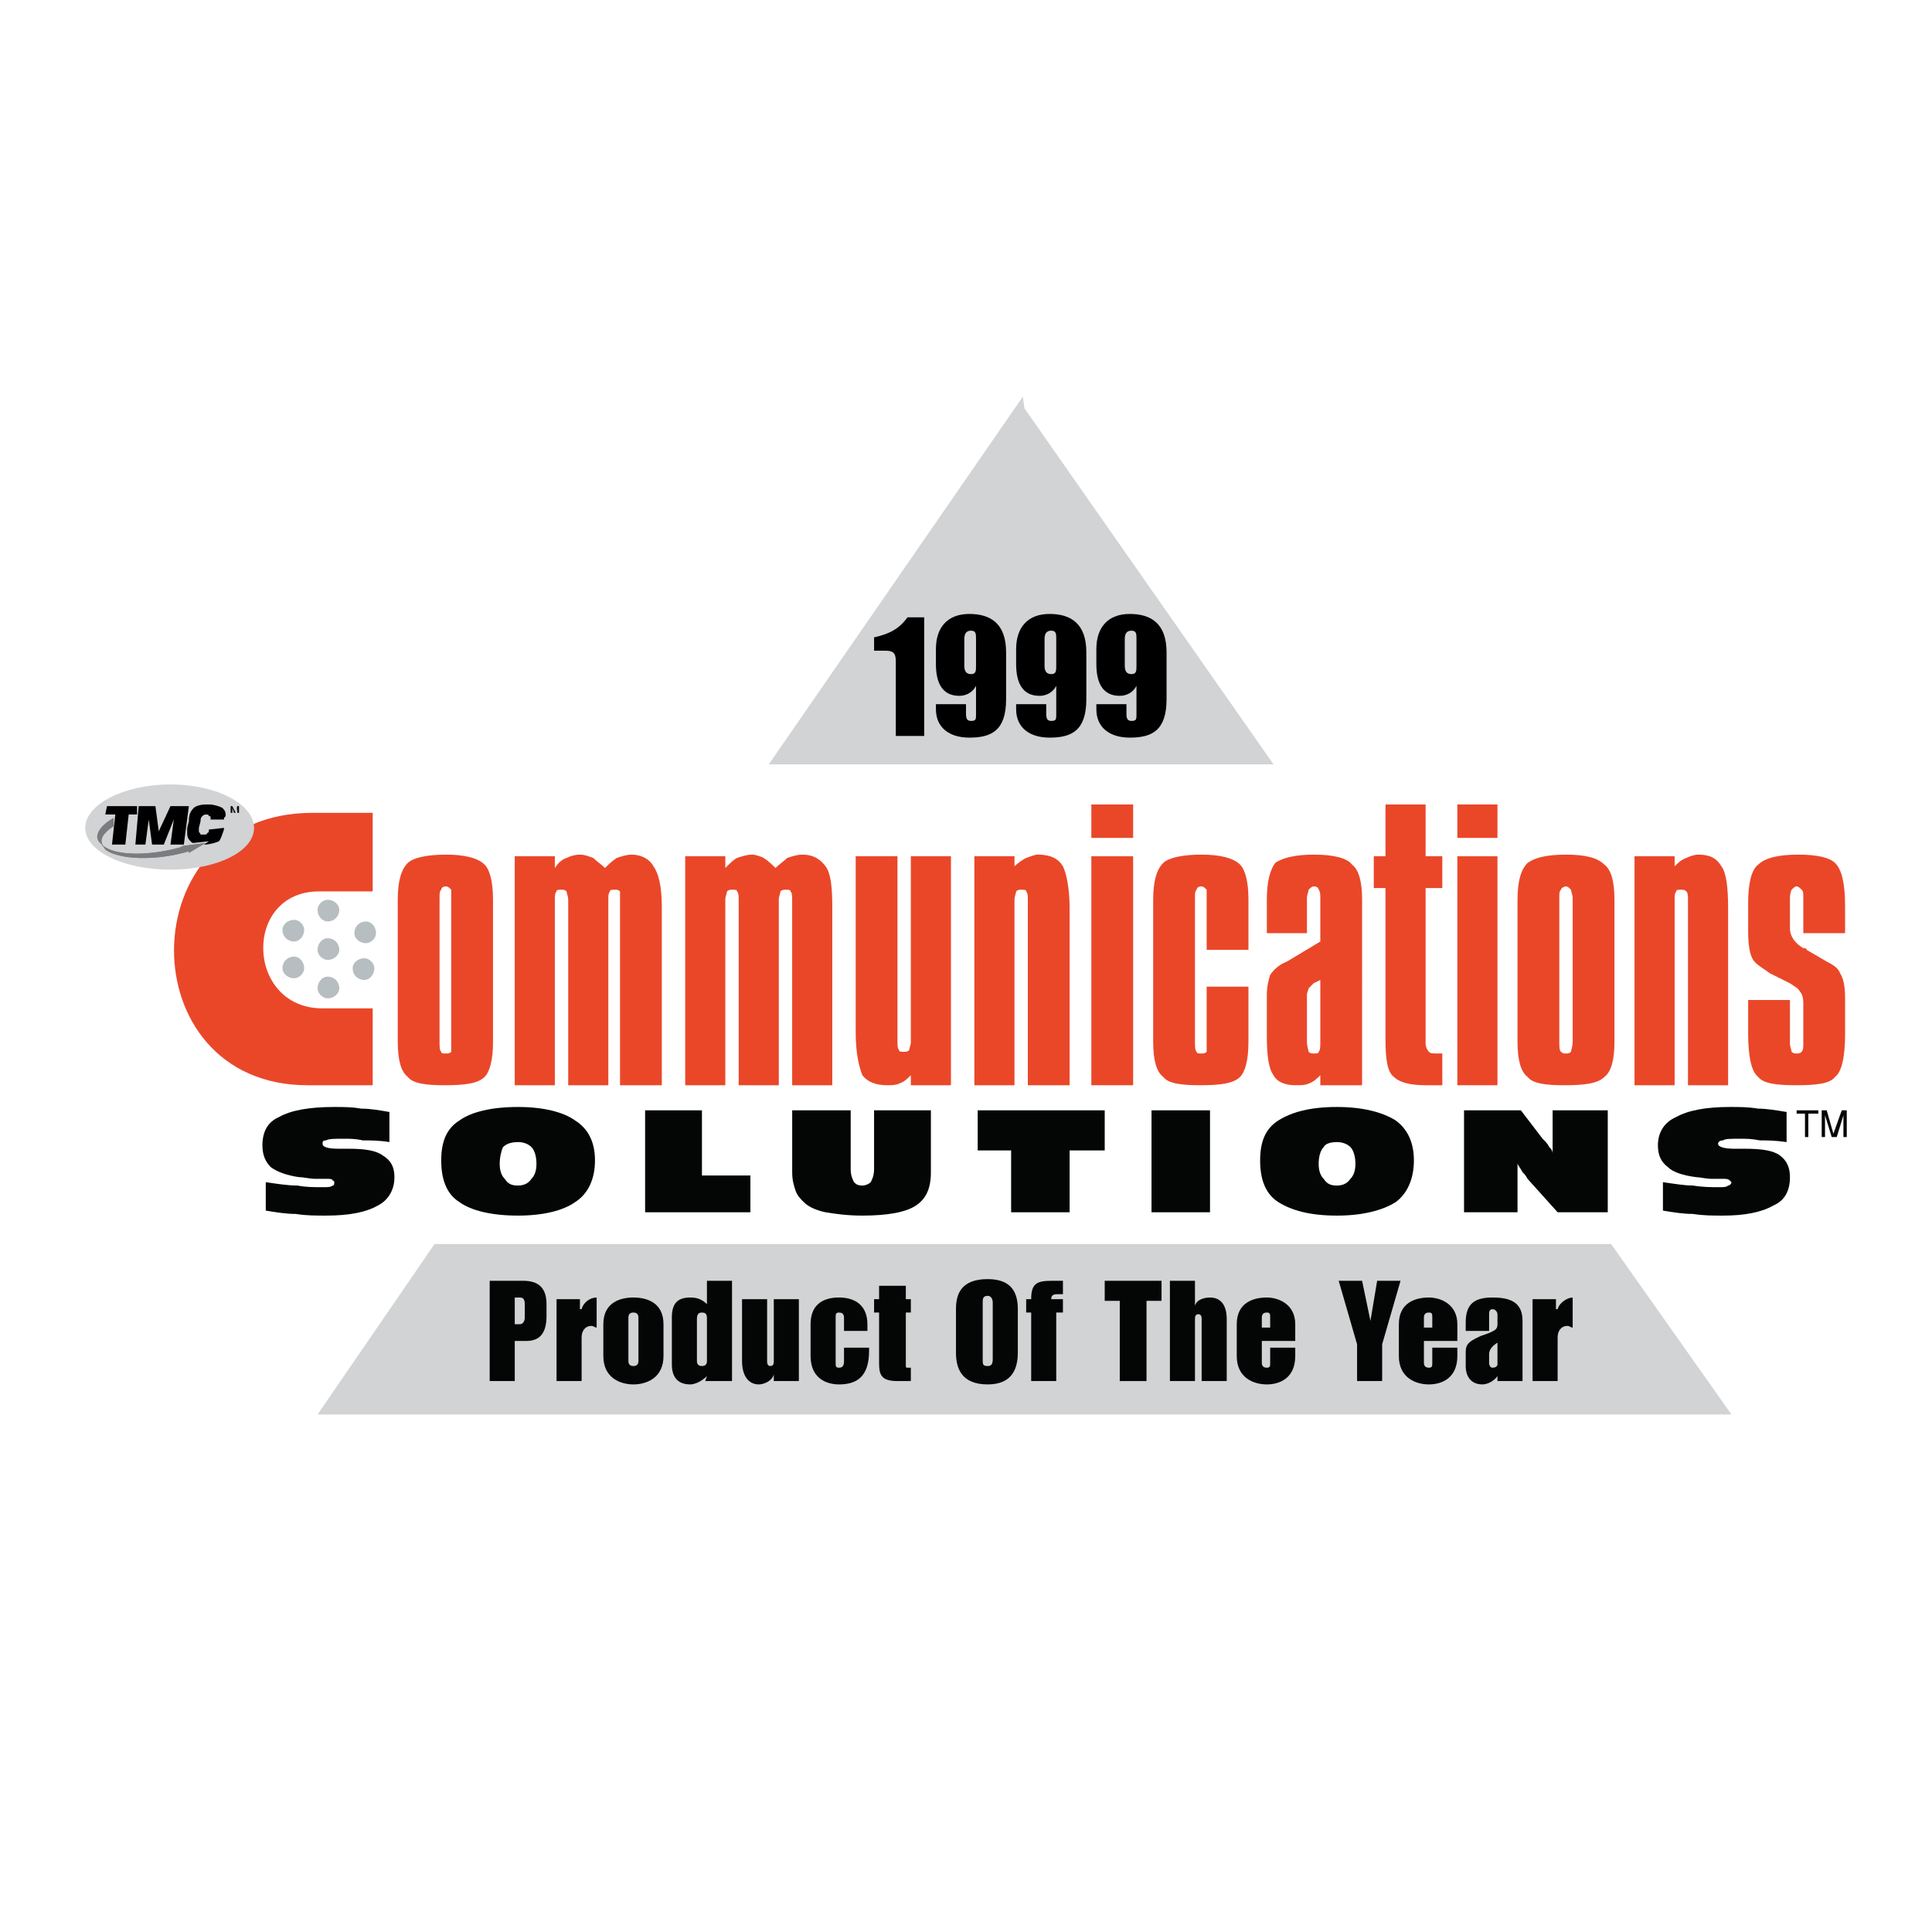 <?xml version="1.0" encoding="utf-8"?>
<!-- Generator: Adobe Illustrator 13.0.0, SVG Export Plug-In . SVG Version: 6.00 Build 14948)  -->
<!DOCTYPE svg PUBLIC "-//W3C//DTD SVG 1.0//EN" "http://www.w3.org/TR/2001/REC-SVG-20010904/DTD/svg10.dtd">
<svg version="1.0" id="Layer_1" xmlns="http://www.w3.org/2000/svg" xmlns:xlink="http://www.w3.org/1999/xlink" x="0px" y="0px"
	 width="192.756px" height="192.756px" viewBox="0 0 192.756 192.756" enable-background="new 0 0 192.756 192.756"
	 xml:space="preserve">
<g>
	<polygon fill-rule="evenodd" clip-rule="evenodd" fill="#FFFFFF" points="0,0 192.756,0 192.756,192.756 0,192.756 0,0 	"/>
	<polygon fill-rule="evenodd" clip-rule="evenodd" fill="#D1D3D4" points="127.059,76.261 102.214,40.745 102.047,39.577 
		76.702,76.261 127.059,76.261 	"/>
	<polygon fill-rule="evenodd" clip-rule="evenodd" fill="#D1D3D4" points="43.354,124.117 31.682,141.125 172.747,141.125 
		160.741,124.117 43.354,124.117 	"/>
	<path fill-rule="evenodd" clip-rule="evenodd" fill="#EA4729" d="M44.021,88.767c0-0.167,0.167-0.333,0.5-0.333
		c0.167,0,0.333,0.167,0.5,0.333c0,0.167,0,0.5,0,0.833v14.339c0,0.502,0,0.834,0,1.002c-0.167,0.166-0.333,0.166-0.5,0.166
		c-0.333,0-0.5,0-0.5-0.166c-0.167-0.168-0.167-0.5-0.167-1.002V89.6C43.854,89.1,43.854,88.934,44.021,88.767L44.021,88.767z
		 M39.685,103.939c0,1.836,0.333,3.002,1,3.502c0.5,0.668,1.834,0.834,3.668,0.834c2.001,0,3.334-0.166,4.001-0.834
		c0.5-0.5,0.834-1.666,0.834-3.502V89.767c0-1.834-0.333-3.001-0.834-3.501c-0.667-0.667-2-1-3.835-1
		c-2.001,0-3.335,0.333-3.835,0.833c-0.667,0.667-1,1.834-1,3.668V103.939L39.685,103.939z"/>
	<path fill-rule="evenodd" clip-rule="evenodd" fill="#EA4729" d="M60.361,86.599c0.333-0.333,0.667-0.667,1.167-1
		c0.5-0.167,1-0.333,1.5-0.333c1,0,1.834,0.5,2.167,1.167c0.5,0.667,0.834,2.001,0.834,4.002v17.841h-4.169V89.767
		c0-0.333,0-0.667,0-0.833c-0.167-0.167-0.333-0.167-0.5-0.167c-0.333,0-0.5,0-0.5,0.167c-0.167,0.167-0.167,0.5-0.167,0.833v18.508
		h-4.002V89.767c0-0.333-0.167-0.667-0.167-0.833c-0.167-0.167-0.333-0.167-0.5-0.167c-0.333,0-0.5,0-0.5,0.167
		c-0.167,0.167-0.167,0.5-0.167,0.833v18.508h-4.002V85.432h4.002v1.167c0.333-0.5,0.667-0.834,1.167-1
		c0.333-0.167,0.833-0.333,1.334-0.333c0.5,0,0.833,0.167,1.334,0.333C59.528,85.932,60.028,86.266,60.361,86.599L60.361,86.599z"/>
	<path fill-rule="evenodd" clip-rule="evenodd" fill="#EA4729" d="M77.369,86.599c0.333-0.333,0.833-0.667,1.167-1
		c0.5-0.167,1-0.333,1.5-0.333c1.167,0,1.834,0.5,2.334,1.167s0.667,2.001,0.667,4.002v17.841h-4.002V89.767
		c0-0.333,0-0.667-0.167-0.833c0-0.167-0.167-0.167-0.5-0.167c-0.167,0-0.333,0-0.5,0.167c0,0.167-0.167,0.5-0.167,0.833v18.508
		h-4.002V89.767c0-0.333,0-0.667-0.167-0.833c0-0.167-0.167-0.167-0.5-0.167c-0.167,0-0.333,0-0.5,0.167
		c0,0.167-0.167,0.5-0.167,0.833v18.508h-4.002V85.432h4.002v1.167c0.5-0.5,0.834-0.834,1.167-1c0.5-0.167,1-0.333,1.5-0.333
		c0.333,0,0.834,0.167,1.167,0.333C76.702,85.932,77.036,86.266,77.369,86.599L77.369,86.599z"/>
	<path fill-rule="evenodd" clip-rule="evenodd" fill="#EA4729" d="M85.373,85.432h4.168v18.507c0,0.334,0,0.668,0.167,0.834
		c0,0.168,0.167,0.168,0.5,0.168c0.167,0,0.333,0,0.5-0.168c0-0.166,0.167-0.5,0.167-0.834V85.432h4.002v22.843h-4.002v-1
		c-0.333,0.334-0.667,0.666-1.167,0.834c-0.333,0.166-0.834,0.166-1.167,0.166c-1.167,0-2.001-0.334-2.501-1
		c-0.333-0.834-0.667-2.168-0.667-4.336V85.432L85.373,85.432z"/>
	<path fill-rule="evenodd" clip-rule="evenodd" fill="#EA4729" d="M106.716,90.601v17.674h-4.168V89.767
		c0-0.333,0-0.667-0.167-0.833c0-0.167-0.167-0.167-0.5-0.167c-0.167,0-0.334,0-0.501,0.167c0,0.167-0.166,0.5-0.166,0.833v18.508
		h-4.002V85.432h4.002v1c0.333-0.333,0.833-0.667,1.167-0.833c0.5-0.167,0.834-0.333,1.167-0.333c1.167,0,2.001,0.333,2.501,1.167
		C106.383,87.099,106.716,88.6,106.716,90.601L106.716,90.601z"/>
	<path fill-rule="evenodd" clip-rule="evenodd" fill="#EA4729" d="M108.884,85.432h4.169v22.843h-4.169V85.432L108.884,85.432z
		 M108.884,80.263h4.169v3.335h-4.169V80.263L108.884,80.263z"/>
	<path fill-rule="evenodd" clip-rule="evenodd" fill="#EA4729" d="M124.558,89.767v5.002h-4.169V89.6c0-0.333,0-0.667,0-0.833
		c-0.166-0.167-0.333-0.333-0.5-0.333c-0.333,0-0.5,0.167-0.5,0.333c-0.167,0.167-0.167,0.333-0.167,0.833v14.339
		c0,0.502,0,0.834,0.167,1.002c0,0.166,0.167,0.166,0.5,0.166c0.167,0,0.334,0,0.5-0.166c0-0.168,0-0.5,0-1.002v-5.502h4.169v5.502
		c0,1.836-0.333,3.002-0.833,3.502c-0.668,0.668-2.001,0.834-4.002,0.834c-1.835,0-3.169-0.166-3.669-0.834
		c-0.667-0.5-1.001-1.666-1.001-3.502V89.767c0-1.834,0.334-3.001,1.001-3.668c0.5-0.5,1.834-0.833,3.835-0.833
		c1.835,0,3.168,0.333,3.836,1C124.225,86.766,124.558,87.933,124.558,89.767L124.558,89.767z"/>
	<path fill-rule="evenodd" clip-rule="evenodd" fill="#EA4729" d="M131.728,103.939c0,0.502,0,0.834-0.166,1.002
		c0,0.166-0.167,0.166-0.501,0.166c-0.166,0-0.333,0-0.5-0.166c0-0.168-0.167-0.5-0.167-1.002v-4.668c0-0.334,0.167-0.5,0.167-0.668
		c0.167-0.166,0.334-0.332,0.5-0.5l0.667-0.332V103.939L131.728,103.939z M134.896,86.266c-0.5-0.667-1.834-1-3.835-1
		c-1.834,0-3.168,0.333-3.835,0.833c-0.5,0.667-0.834,1.834-0.834,3.668v3.335h4.002V89.6c0-0.333,0.167-0.667,0.167-0.833
		c0.167-0.167,0.334-0.333,0.5-0.333c0.334,0,0.501,0.167,0.501,0.333c0.166,0.167,0.166,0.5,0.166,0.833v4.336l-3.335,2
		c-0.833,0.333-1.334,0.834-1.667,1.334c-0.167,0.501-0.334,1.167-0.334,2.001v4.002c0,2,0.167,3.334,0.667,4.002
		c0.334,0.666,1.168,1,2.168,1c0.5,0,1.001,0,1.334-0.166c0.5-0.168,0.834-0.5,1.167-0.834v1h4.169V89.767
		C135.896,87.933,135.562,86.766,134.896,86.266L134.896,86.266z"/>
	<path fill-rule="evenodd" clip-rule="evenodd" fill="#EA4729" d="M138.23,80.263h4.002v5.169h1.668V88.6h-1.668v15.507
		c0,0.334,0.167,0.666,0.334,0.834c0.166,0.166,0.333,0.166,0.833,0.166h0.501v3.168h-1.668c-1.667,0-2.668-0.334-3.168-0.834
		c-0.667-0.5-0.834-1.834-0.834-3.834V88.6h-1.167v-3.168h1.167V80.263L138.23,80.263z"/>
	<path fill-rule="evenodd" clip-rule="evenodd" fill="#EA4729" d="M145.4,85.432h4.002v22.843H145.4V85.432L145.4,85.432z
		 M145.4,80.263h4.002v3.335H145.4V80.263L145.4,80.263z"/>
	<path fill-rule="evenodd" clip-rule="evenodd" fill="#EA4729" d="M155.739,88.767c0-0.167,0.333-0.333,0.5-0.333
		s0.333,0.167,0.5,0.333c0,0.167,0.167,0.5,0.167,0.833v14.339c0,0.502-0.167,0.834-0.167,1.002c-0.167,0.166-0.333,0.166-0.5,0.166
		s-0.334,0-0.5-0.166c-0.167-0.168-0.167-0.5-0.167-1.002V89.6C155.572,89.1,155.572,88.934,155.739,88.767L155.739,88.767z
		 M151.403,103.939c0,1.836,0.334,3.002,1.001,3.502c0.5,0.668,1.834,0.834,3.668,0.834c2.001,0,3.335-0.166,4.002-0.834
		c0.667-0.5,1-1.666,1-3.502V89.767c0-1.834-0.333-3.001-1-3.501c-0.667-0.667-1.834-1-3.835-1s-3.168,0.333-3.835,0.833
		c-0.667,0.667-1.001,1.834-1.001,3.668V103.939L151.403,103.939z"/>
	<path fill-rule="evenodd" clip-rule="evenodd" fill="#EA4729" d="M172.413,90.601v17.674h-4.002V89.767
		c0-0.333,0-0.667-0.167-0.833c-0.166-0.167-0.333-0.167-0.5-0.167c-0.333,0-0.5,0-0.5,0.167c-0.167,0.167-0.167,0.5-0.167,0.833
		v18.508h-4.002V85.432h4.002v1c0.334-0.333,0.667-0.667,1.167-0.833c0.334-0.167,0.834-0.333,1.168-0.333
		c1.167,0,1.834,0.333,2.334,1.167C172.246,87.099,172.413,88.6,172.413,90.601L172.413,90.601z"/>
	<path fill-rule="evenodd" clip-rule="evenodd" fill="#EA4729" d="M174.414,99.771h4.169v4.336c0,0.334,0.166,0.666,0.166,0.834
		c0.167,0.166,0.334,0.166,0.501,0.166c0.166,0,0.333,0,0.5-0.166c0.167-0.168,0.167-0.5,0.167-0.834v-4.002
		c0-0.668-0.167-1-0.334-1.168c-0.167-0.334-0.5-0.5-1-0.834l-2.001-1c-0.667-0.5-1.334-0.833-1.668-1.333
		c-0.333-0.5-0.5-1.501-0.5-2.835v-2.834c0-2.001,0.334-3.335,1.001-3.835c0.666-0.667,2-1,4.001-1s3.169,0.333,3.669,0.833
		c0.667,0.667,1,2.001,1,4.335v2.668h-4.168V89.6c0-0.5,0-0.667-0.167-0.833c-0.167-0.167-0.334-0.333-0.5-0.333
		c-0.167,0-0.334,0.167-0.501,0.333c0,0-0.166,0.333-0.166,0.833v3.002c0,0.833,0.5,1.5,1.334,2c0.166,0,0.333,0,0.333,0.167
		l2.001,1.167c0.667,0.333,1.167,0.667,1.334,1.167c0.334,0.5,0.5,1.334,0.5,2.502v3.5c0,2.336-0.333,3.836-1,4.336
		c-0.5,0.668-1.834,0.834-3.835,0.834s-3.335-0.166-3.835-0.834c-0.667-0.5-1.001-2-1.001-4.336V99.771L174.414,99.771z"/>
	<path fill-rule="evenodd" clip-rule="evenodd" fill="#B7BEC1" d="M32.682,91.935c0.667,0,1.167-0.5,1.167-1.167
		c0-0.5-0.5-1-1.167-1c-0.5,0-1,0.5-1,1C31.682,91.435,32.182,91.935,32.682,91.935L32.682,91.935z"/>
	<path fill-rule="evenodd" clip-rule="evenodd" fill="#B7BEC1" d="M32.682,95.77c0.667,0,1.167-0.5,1.167-1
		c0-0.667-0.5-1.167-1.167-1.167c-0.5,0-1,0.5-1,1.167C31.682,95.27,32.182,95.77,32.682,95.77L32.682,95.77z"/>
	<path fill-rule="evenodd" clip-rule="evenodd" fill="#B7BEC1" d="M32.682,99.605c0.667,0,1.167-0.5,1.167-1.002
		c0-0.666-0.5-1.166-1.167-1.166c-0.5,0-1,0.5-1,1.166C31.682,99.105,32.182,99.605,32.682,99.605L32.682,99.605z"/>
	<path fill-rule="evenodd" clip-rule="evenodd" fill="#B7BEC1" d="M29.347,93.936c0.5,0,1.001-0.5,1.001-1.167c0-0.5-0.5-1-1.001-1
		c-0.667,0-1.167,0.5-1.167,1C28.18,93.436,28.68,93.936,29.347,93.936L29.347,93.936z"/>
	<path fill-rule="evenodd" clip-rule="evenodd" fill="#B7BEC1" d="M29.347,97.604c0.5,0,1.001-0.5,1.001-1
		c0-0.667-0.5-1.167-1.001-1.167c-0.667,0-1.167,0.5-1.167,1.167C28.18,97.104,28.68,97.604,29.347,97.604L29.347,97.604z"/>
	<path fill-rule="evenodd" clip-rule="evenodd" fill="#B7BEC1" d="M36.517,94.103c0.5,0,1-0.5,1-1c0-0.667-0.5-1.167-1-1.167
		c-0.667,0-1.167,0.5-1.167,1.167C35.35,93.602,35.85,94.103,36.517,94.103L36.517,94.103z"/>
	<path fill-rule="evenodd" clip-rule="evenodd" fill="#B7BEC1" d="M36.35,97.771c0.5,0,1-0.501,1-1.168c0-0.5-0.5-1-1-1
		c-0.667,0-1.167,0.5-1.167,1C35.183,97.271,35.683,97.771,36.35,97.771L36.35,97.771z"/>
	<path fill-rule="evenodd" clip-rule="evenodd" fill="#EA4729" d="M37.184,100.605h-5.002c-7.67,0-8.004-11.672-0.333-11.672h5.335
		v-7.837h-6.002c-18.342,0-18.342,27.179-0.5,27.179h6.503V100.605L37.184,100.605z"/>
	<path fill-rule="evenodd" clip-rule="evenodd" fill="#D1D3D4" d="M17.008,86.766c4.669,0,8.337-1.834,8.337-4.168
		s-3.668-4.335-8.337-4.335s-8.504,2.001-8.504,4.335S12.339,86.766,17.008,86.766L17.008,86.766z"/>
	<path fill-rule="evenodd" clip-rule="evenodd" fill="#7A7C7F" d="M11.339,82.43v-0.833c-1.501,0.833-2.168,2.001-1.167,2.668
		c0,0,0,0.167,0.167,0.167C9.838,83.764,10.338,83.097,11.339,82.43L11.339,82.43z"/>
	<path fill-rule="evenodd" clip-rule="evenodd" fill="#7A7C7F" d="M18.008,84.431c0,0,0,0,0.333,0c-3.168,1.001-6.67,1.001-8.003,0
		c0,0.167,0.167,0.167,0.167,0.334c1.334,1,5.002,1.167,8.337,0.167v0.167l1.667-1L18.008,84.431L18.008,84.431z"/>
	<polygon fill-rule="evenodd" clip-rule="evenodd" points="13.673,80.43 13.673,81.263 12.839,81.263 12.506,84.265 11.172,84.265 
		11.505,81.263 10.505,81.263 10.672,80.43 13.673,80.43 	"/>
	<polygon fill-rule="evenodd" clip-rule="evenodd" points="18.842,80.43 18.342,84.265 17.008,84.265 17.341,81.763 16.341,84.265 
		15.174,84.265 14.84,81.763 14.507,84.265 13.506,84.265 13.84,80.43 15.507,80.43 15.841,82.931 17.008,80.43 18.842,80.43 	"/>
	<path fill-rule="evenodd" clip-rule="evenodd" d="M22.177,80.596c-0.333-0.167-0.833-0.333-1.334-0.333H20.51
		c-0.5,0-1,0.167-1.167,0.333c-0.333,0.333-0.5,0.667-0.5,1.334l-0.167,0.667c0,0.167,0,0.333,0,0.5c0,0.5,0.167,0.667,0.333,0.834
		c0.167,0.167,0.167,0.167,0.333,0.167l1.5-0.167l-0.5,0.333l0,0c0.5,0,1.167-0.167,1.501-0.333c0.167-0.167,0.333-0.667,0.5-1.167
		v-0.167l-1.501,0.167l0,0c0,0.167,0,0.333-0.167,0.333c0,0.167-0.167,0.167-0.333,0.167s-0.333,0-0.333,0
		c0-0.167-0.167-0.167-0.167-0.333s0-0.167,0-0.333l0.167-0.667c0-0.167,0-0.333,0.167-0.5c0,0,0.167-0.167,0.334-0.167
		c0.167,0,0.333,0,0.333,0.167c0.167,0,0.167,0,0.167,0.167v0.167l0,0h1.334l0,0c0-0.167,0-0.167,0.167-0.333c0,0,0,0,0-0.167
		C22.511,80.93,22.344,80.763,22.177,80.596L22.177,80.596z"/>
	<path fill-rule="evenodd" clip-rule="evenodd" fill="#7A7C7F" d="M10.505,84.765c1.334,1,5.002,1.167,8.337,0.167v0.167l1.667-1
		l-2.501,0.333c0,0,0.167,0,0.333,0c-3.335,1.001-7.003,1.001-8.17-0.167L10.505,84.765L10.505,84.765z"/>
	<polygon fill-rule="evenodd" clip-rule="evenodd" fill="#040606" points="22.344,80.43 23.011,80.43 23.011,80.43 22.677,80.43 
		22.677,81.096 22.677,81.096 22.677,80.43 22.344,80.43 22.344,80.43 	"/>
	<polygon fill-rule="evenodd" clip-rule="evenodd" points="23.678,81.096 23.678,80.763 23.678,80.596 23.678,80.596 23.511,81.096 
		23.344,81.096 23.178,80.596 23.178,80.596 23.178,80.763 23.178,81.096 23.011,81.096 23.011,80.43 23.178,80.43 23.511,81.096 
		23.511,81.096 23.678,80.43 23.845,80.43 23.845,81.096 23.678,81.096 	"/>
	<path fill-rule="evenodd" clip-rule="evenodd" fill="#040606" d="M38.852,110.943v3.002c-1.001-0.168-2.001-0.168-2.668-0.168
		c-0.667-0.166-1.334-0.166-1.834-0.166c-1,0-1.5,0-1.834,0.166c-0.333,0-0.333,0.168-0.333,0.334c0,0.334,0.5,0.5,1.667,0.5
		c0.333,0,0.667,0,1,0c1.5,0,2.668,0.168,3.335,0.668c0.833,0.5,1.167,1.166,1.167,2.168c0,1.334-0.667,2.334-1.667,2.834
		c-1.167,0.668-2.834,1-5.169,1c-1,0-2.001,0-3.001-0.166c-1,0-2.001-0.166-3.001-0.334v-2.834c1.167,0.166,2.167,0.334,3.168,0.334
		c0.833,0.166,1.667,0.166,2.501,0.166c0.5,0,0.834,0,1-0.166c0.167,0,0.167-0.168,0.167-0.334c0,0,0-0.168-0.167-0.168
		c0-0.166-0.333-0.166-0.5-0.166c-0.167,0-0.5,0-1.167,0s-1.167-0.166-1.667-0.166c-1.167-0.168-2.167-0.5-2.834-1.002
		c-0.5-0.5-0.834-1.166-0.834-2.166c0-1.334,0.5-2.336,1.667-2.836c1.167-0.666,3.001-1,5.502-1c0.834,0,1.834,0,2.668,0.166
		C37.017,110.609,37.851,110.777,38.852,110.943L38.852,110.943z"/>
	<path fill-rule="evenodd" clip-rule="evenodd" fill="#040606" d="M50.356,117.613c-0.333-0.334-0.5-0.834-0.5-1.5
		c0-0.668,0.167-1.334,0.333-1.668c0.333-0.334,0.833-0.5,1.5-0.5c0.5,0,1,0.166,1.334,0.5s0.5,1,0.5,1.668
		c0,0.666-0.167,1.166-0.5,1.5c-0.333,0.5-0.833,0.668-1.334,0.668C51.023,118.281,50.69,118.113,50.356,117.613L50.356,117.613z
		 M57.36,119.947c1.334-0.834,2.001-2.334,2.001-4.168s-0.667-3.168-2.001-4.002c-1.167-0.834-3.168-1.334-5.669-1.334
		c-2.668,0-4.669,0.5-5.836,1.334c-1.334,0.834-1.834,2.168-1.834,4.002s0.5,3.334,1.834,4.168c1.167,0.834,3.168,1.334,5.836,1.334
		C54.192,121.281,56.193,120.781,57.36,119.947L57.36,119.947z"/>
	<polygon fill-rule="evenodd" clip-rule="evenodd" fill="#040606" points="64.363,120.949 64.363,110.777 70.033,110.777 
		70.033,117.279 74.868,117.279 74.868,120.949 64.363,120.949 	"/>
	<path fill-rule="evenodd" clip-rule="evenodd" fill="#040606" d="M84.873,110.777v5.836c0,0.666,0.167,1,0.333,1.334
		c0.167,0.166,0.333,0.334,0.833,0.334c0.334,0,0.667-0.168,0.834-0.334c0.167-0.334,0.333-0.668,0.333-1.334v-5.836h5.669v6.17
		c0,1.666-0.5,2.668-1.5,3.334c-1,0.668-2.835,1-5.336,1c-1.5,0-2.667-0.166-3.668-0.332c-0.834-0.168-1.667-0.502-2.168-1.002
		c-0.333-0.332-0.667-0.666-0.833-1.166s-0.333-1.002-0.333-1.834v-6.17H84.873L84.873,110.777z"/>
	<polygon fill-rule="evenodd" clip-rule="evenodd" fill="#040606" points="100.88,120.949 100.88,114.779 97.545,114.779 
		97.545,110.777 110.218,110.777 110.218,114.779 106.716,114.779 106.716,120.949 100.88,120.949 	"/>
	<polygon fill-rule="evenodd" clip-rule="evenodd" fill="#040606" points="114.887,110.777 120.723,110.777 120.723,120.949 
		114.887,120.949 114.887,110.777 	"/>
	<path fill-rule="evenodd" clip-rule="evenodd" fill="#040606" d="M132.062,117.613c-0.334-0.334-0.5-0.834-0.5-1.5
		c0-0.668,0.166-1.334,0.5-1.668c0.167-0.334,0.667-0.5,1.334-0.5c0.5,0,1,0.166,1.334,0.5c0.333,0.334,0.5,1,0.5,1.668
		c0,0.666-0.167,1.166-0.5,1.5c-0.334,0.5-0.834,0.668-1.334,0.668C132.729,118.281,132.395,118.113,132.062,117.613
		L132.062,117.613z M139.231,119.947c1.167-0.834,1.834-2.334,1.834-4.168s-0.667-3.168-1.834-4.002
		c-1.334-0.834-3.335-1.334-5.836-1.334c-2.668,0-4.502,0.5-5.836,1.334s-1.835,2.168-1.835,4.002s0.501,3.334,1.835,4.168
		s3.168,1.334,5.836,1.334C135.896,121.281,137.897,120.781,139.231,119.947L139.231,119.947z"/>
	<path fill-rule="evenodd" clip-rule="evenodd" fill="#040606" d="M146.067,120.949v-10.172h5.67l2.167,2.834
		c0.334,0.334,0.501,0.5,0.667,0.834c0.167,0.166,0.334,0.334,0.334,0.666c0-0.332,0-0.5,0-0.832c0-0.168,0-0.502,0-0.834v-2.668
		h5.502v10.172h-5.002l-3.001-3.336c-0.167-0.334-0.334-0.5-0.501-0.666c-0.166-0.334-0.333-0.502-0.5-0.834c0,0.332,0,0.666,0,1
		s0,0.5,0,0.666v3.17H146.067L146.067,120.949z"/>
	<path fill-rule="evenodd" clip-rule="evenodd" fill="#040606" d="M178.249,110.943v3.002c-1.167-0.168-2.001-0.168-2.668-0.168
		c-0.833-0.166-1.334-0.166-2.001-0.166c-0.833,0-1.5,0-1.667,0.166c-0.334,0-0.5,0.168-0.5,0.334c0,0.334,0.667,0.5,1.667,0.5
		c0.5,0,0.834,0,1.001,0c1.667,0,2.834,0.168,3.501,0.668s1.001,1.166,1.001,2.168c0,1.334-0.501,2.334-1.668,2.834
		c-1.167,0.668-2.834,1-5.002,1c-1.001,0-2.001,0-3.002-0.166c-1,0-2-0.166-3.001-0.334v-2.834c1.167,0.166,2.168,0.334,3.001,0.334
		c1.001,0.166,1.835,0.166,2.668,0.166c0.334,0,0.667,0,0.834-0.166c0.167,0,0.334-0.168,0.334-0.334l-0.167-0.168
		c-0.167-0.166-0.334-0.166-0.667-0.166c0,0-0.5,0-1.167,0c-0.501,0-1.168-0.166-1.501-0.166c-1.334-0.168-2.334-0.5-2.835-1.002
		c-0.667-0.5-1-1.166-1-2.166c0-1.334,0.667-2.336,1.834-2.836c1.167-0.666,3.001-1,5.336-1c1,0,1.834,0,2.835,0.166
		C176.248,110.609,177.249,110.777,178.249,110.943L178.249,110.943z"/>
	<polygon fill-rule="evenodd" clip-rule="evenodd" fill="#040606" points="179.25,110.777 181.417,110.777 181.417,111.109 
		180.417,111.109 180.417,113.445 180.083,113.445 180.083,111.109 179.25,111.109 179.25,110.777 	"/>
	<path fill-rule="evenodd" clip-rule="evenodd" fill="#040606" d="M183.919,113.445v-1.502c0-0.166,0-0.5,0-0.666l0,0l-0.667,2.168
		h-0.501l-0.667-2.168l0,0c0,0.166,0,0.5,0,0.666v1.502h-0.333v-2.668h0.5l0.667,2.334l0,0l0.834-2.334h0.5v2.668H183.919
		L183.919,113.445z"/>
	<path fill-rule="evenodd" clip-rule="evenodd" fill="#040606" d="M51.357,129.453h0.5c0.333,0,0.5,0.166,0.5,0.666v1.334
		c0,0.334-0.167,0.666-0.5,0.666h-0.5V129.453L51.357,129.453z M48.856,137.789h2.501v-4.002h1.167c1.5,0,2.001-1,2.001-2.5v-1.168
		c0-1.668-0.834-2.334-2.334-2.334h-3.335V137.789L48.856,137.789z"/>
	<path fill-rule="evenodd" clip-rule="evenodd" fill="#040606" d="M55.526,129.619h2.334v1h0.167
		c0.167-0.666,0.834-1.166,1.501-1.166v3c-0.167,0-0.333-0.166-0.5-0.166c-0.667,0-1,0.5-1,1.166v4.336h-2.501V129.619
		L55.526,129.619z"/>
	<path fill-rule="evenodd" clip-rule="evenodd" fill="#040606" d="M62.696,131.453c0-0.334,0.167-0.5,0.5-0.5
		c0.333,0,0.5,0.166,0.5,0.5v4.336c0,0.332-0.167,0.5-0.5,0.5c-0.333,0-0.5-0.168-0.5-0.5V131.453L62.696,131.453z M60.195,135.289
		c0,2.166,1.667,2.834,3.001,2.834s3.001-0.668,3.001-2.834v-3.17c0-2.166-1.667-2.666-3.001-2.666s-3.001,0.5-3.001,2.666V135.289
		L60.195,135.289z"/>
	<path fill-rule="evenodd" clip-rule="evenodd" fill="#040606" d="M69.532,131.619c0-0.5,0.167-0.666,0.5-0.666
		c0.5,0,0.5,0.334,0.5,0.666v4.17c0,0.332-0.167,0.5-0.5,0.5c-0.334,0-0.5-0.168-0.5-0.5V131.619L69.532,131.619z M67.031,136.121
		c0,1.168,0.5,2.002,1.834,2.002c0.5,0,1.167-0.334,1.667-0.834l0,0l-0.167,0.5h2.668v-10.004h-2.501v2.334l0,0
		c-0.5-0.5-1-0.666-1.667-0.666c-1.334,0-1.834,0.666-1.834,2V136.121L67.031,136.121z"/>
	<path fill-rule="evenodd" clip-rule="evenodd" fill="#040606" d="M74.034,129.619h2.501v6.17c0,0.166,0,0.5,0.333,0.5
		c0.334,0,0.334-0.334,0.334-0.5v-6.17h2.501v8.17h-2.501v-0.666l0,0c-0.167,0.666-1,1-1.501,1c-1,0-1.667-0.834-1.667-2.334
		V129.619L74.034,129.619z"/>
	<path fill-rule="evenodd" clip-rule="evenodd" fill="#040606" d="M80.871,132.119c0-2.166,1.501-2.666,2.835-2.666
		c1.667,0,2.834,0.832,2.834,2.666v0.668h-2.334v-1.334c0-0.334-0.167-0.5-0.5-0.5s-0.333,0.166-0.333,0.5v4.502
		c0,0.334,0,0.5,0.333,0.5s0.5-0.166,0.5-0.666v-1.334h2.501v0.332c0,2.668-1.334,3.336-3.001,3.336
		c-1.334,0-2.835-0.668-2.835-2.834V132.119L80.871,132.119z"/>
	<path fill-rule="evenodd" clip-rule="evenodd" fill="#040606" d="M87.207,129.619h0.5v-1.334h2.668v1.334h0.5v1.334h-0.5v5.168
		c0,0.334,0,0.334,0.167,0.334h0.333v1.334h-1.334c-1.667,0-1.834-0.666-1.834-1.834v-5.002h-0.5V129.619L87.207,129.619z"/>
	<path fill-rule="evenodd" clip-rule="evenodd" fill="#040606" d="M98.045,129.953c0-0.334,0-0.668,0.501-0.668
		c0.333,0,0.5,0.334,0.5,0.668v5.668c0,0.5-0.167,0.668-0.5,0.668c-0.501,0-0.501-0.168-0.501-0.668V129.953L98.045,129.953z
		 M95.378,134.955c0,1.5,0.5,3.168,3.168,3.168c2.501,0,3.001-1.668,3.001-3.168v-4.336c0-1.5-0.5-3.002-3.001-3.002
		c-2.668,0-3.168,1.502-3.168,3.002V134.955L95.378,134.955z"/>
	<path fill-rule="evenodd" clip-rule="evenodd" fill="#040606" d="M102.381,129.619h0.5c0-1.5,0.5-1.834,2.001-1.834h1.167v1.334
		h-0.333c-0.501,0-0.834,0-0.834,0.5h1.167v1.334h-0.667v6.836h-2.501v-6.836h-0.5V129.619L102.381,129.619z"/>
	<polygon fill-rule="evenodd" clip-rule="evenodd" fill="#040606" points="111.719,129.785 110.218,129.785 110.218,127.785 
		115.887,127.785 115.887,129.785 114.387,129.785 114.387,137.789 111.719,137.789 111.719,129.785 	"/>
	<path fill-rule="evenodd" clip-rule="evenodd" fill="#040606" d="M116.721,127.785h2.501v2.5l0,0
		c0.167-0.666,1.001-0.832,1.501-0.832c1.001,0,1.668,0.666,1.668,2.166v6.17h-2.502v-6.17c0-0.166,0-0.5-0.333-0.5
		c-0.334,0-0.334,0.334-0.334,0.5v6.17h-2.501V127.785L116.721,127.785z"/>
	<path fill-rule="evenodd" clip-rule="evenodd" fill="#040606" d="M125.892,131.453c0-0.334,0.167-0.5,0.5-0.5
		c0.334,0,0.334,0.166,0.334,0.5v1h-0.834V131.453L125.892,131.453z M123.391,135.289c0,2.166,1.667,2.834,3.001,2.834
		s2.835-0.668,2.835-2.834v-0.834h-2.501v1.5c0,0.334,0,0.5-0.334,0.5c-0.333,0-0.5-0.166-0.5-0.5v-2.168h3.335v-1.668
		c0-2-1.667-2.666-2.835-2.666c-1.334,0-3.001,0.5-3.001,2.666V135.289L123.391,135.289z"/>
	<polygon fill-rule="evenodd" clip-rule="evenodd" fill="#040606" points="135.396,134.121 133.562,127.785 135.896,127.785 
		136.73,131.787 136.73,131.787 137.397,127.785 139.731,127.785 137.897,134.121 137.897,137.789 135.396,137.789 135.396,134.121 
			"/>
	<path fill-rule="evenodd" clip-rule="evenodd" fill="#040606" d="M142.065,131.453c0-0.334,0.167-0.5,0.501-0.5
		c0.333,0,0.333,0.166,0.333,0.5v1h-0.834V131.453L142.065,131.453z M139.564,135.289c0,2.166,1.668,2.834,3.002,2.834
		s2.834-0.668,2.834-2.834v-0.834h-2.501v1.5c0,0.334,0,0.5-0.333,0.5c-0.334,0-0.501-0.166-0.501-0.5v-2.168h3.335v-1.668
		c0-2-1.667-2.666-2.834-2.666c-1.334,0-3.002,0.5-3.002,2.666V135.289L139.564,135.289z"/>
	<path fill-rule="evenodd" clip-rule="evenodd" fill="#040606" d="M148.569,135.121c0-0.5,0.333-0.834,0.833-1.166v2.166
		c0,0.168-0.166,0.334-0.5,0.334c-0.167,0-0.333-0.166-0.333-0.5V135.121L148.569,135.121z M151.903,131.787
		c0-1.834-1.167-2.334-3.001-2.334s-2.668,0.666-2.668,2.5v0.834h2.335v-1.668c0-0.166,0-0.5,0.333-0.5c0.334,0,0.5,0.334,0.5,0.5v1
		c0,0.502-0.166,0.668-1.667,1.168c-1.501,0.668-1.501,1-1.501,1.834v1.168c0,1,0.5,1.834,1.668,1.834c0.5,0,1.167-0.334,1.5-0.834
		v0.5h2.501V131.787L151.903,131.787z"/>
	<path fill-rule="evenodd" clip-rule="evenodd" fill="#040606" d="M152.904,129.619h2.334v1h0.167
		c0.167-0.666,1.001-1.166,1.501-1.166v3c-0.167,0-0.334-0.166-0.5-0.166c-0.667,0-1.001,0.5-1.001,1.166v4.336h-2.501V129.619
		L152.904,129.619z"/>
	<path fill-rule="evenodd" clip-rule="evenodd" d="M87.207,63.588c1.501-0.333,2.501-0.833,3.335-2.001h1.667v11.839h-2.834v-7.17
		c0-0.834,0-1.334-1-1.334h-1.167V63.588L87.207,63.588z"/>
	<path fill-rule="evenodd" clip-rule="evenodd" d="M96.211,63.755c0-0.5,0.167-0.833,0.667-0.833c0.5,0,0.5,0.333,0.5,0.833v2.668
		c0,0.5,0,0.834-0.5,0.834c-0.5,0-0.667-0.333-0.667-0.834V63.755L96.211,63.755z M93.377,66.256c0,1.667,0.5,3.168,2.334,3.168
		c0.667,0,1.334-0.333,1.667-1l0,0v2.835c0,0.5,0,0.667-0.5,0.667c-0.333,0-0.5-0.167-0.5-0.667v-1.001h-3.001v0.5
		c0,1.834,1.334,2.834,3.334,2.834c2.167,0,3.668-0.667,3.668-3.835v-4.669c0-2.834-1.501-3.835-3.668-3.835
		s-3.334,1.334-3.334,3.501V66.256L93.377,66.256z"/>
	<path fill-rule="evenodd" clip-rule="evenodd" d="M104.215,63.755c0-0.5,0.167-0.833,0.667-0.833s0.5,0.333,0.5,0.833v2.668
		c0,0.5,0,0.834-0.5,0.834s-0.667-0.333-0.667-0.834V63.755L104.215,63.755z M101.38,66.256c0,1.667,0.501,3.168,2.335,3.168
		c0.667,0,1.334-0.333,1.667-1l0,0v2.835c0,0.5,0,0.667-0.5,0.667c-0.333,0-0.5-0.167-0.5-0.667v-1.001h-3.002v0.5
		c0,1.834,1.334,2.834,3.335,2.834c2.168,0,3.669-0.667,3.669-3.835v-4.669c0-2.834-1.501-3.835-3.669-3.835
		c-2.167,0-3.335,1.334-3.335,3.501V66.256L101.38,66.256z"/>
	<path fill-rule="evenodd" clip-rule="evenodd" d="M112.219,63.755c0-0.5,0.167-0.833,0.667-0.833s0.5,0.333,0.5,0.833v2.668
		c0,0.5,0,0.834-0.5,0.834s-0.667-0.333-0.667-0.834V63.755L112.219,63.755z M109.384,66.256c0,1.667,0.501,3.168,2.335,3.168
		c0.667,0,1.334-0.333,1.667-1l0,0v2.835c0,0.5,0,0.667-0.5,0.667c-0.333,0-0.5-0.167-0.5-0.667v-1.001h-3.002v0.5
		c0,1.834,1.334,2.834,3.335,2.834c2.168,0,3.669-0.667,3.669-3.835v-4.669c0-2.834-1.501-3.835-3.669-3.835
		s-3.335,1.334-3.335,3.501V66.256L109.384,66.256z"/>
</g>
</svg>
